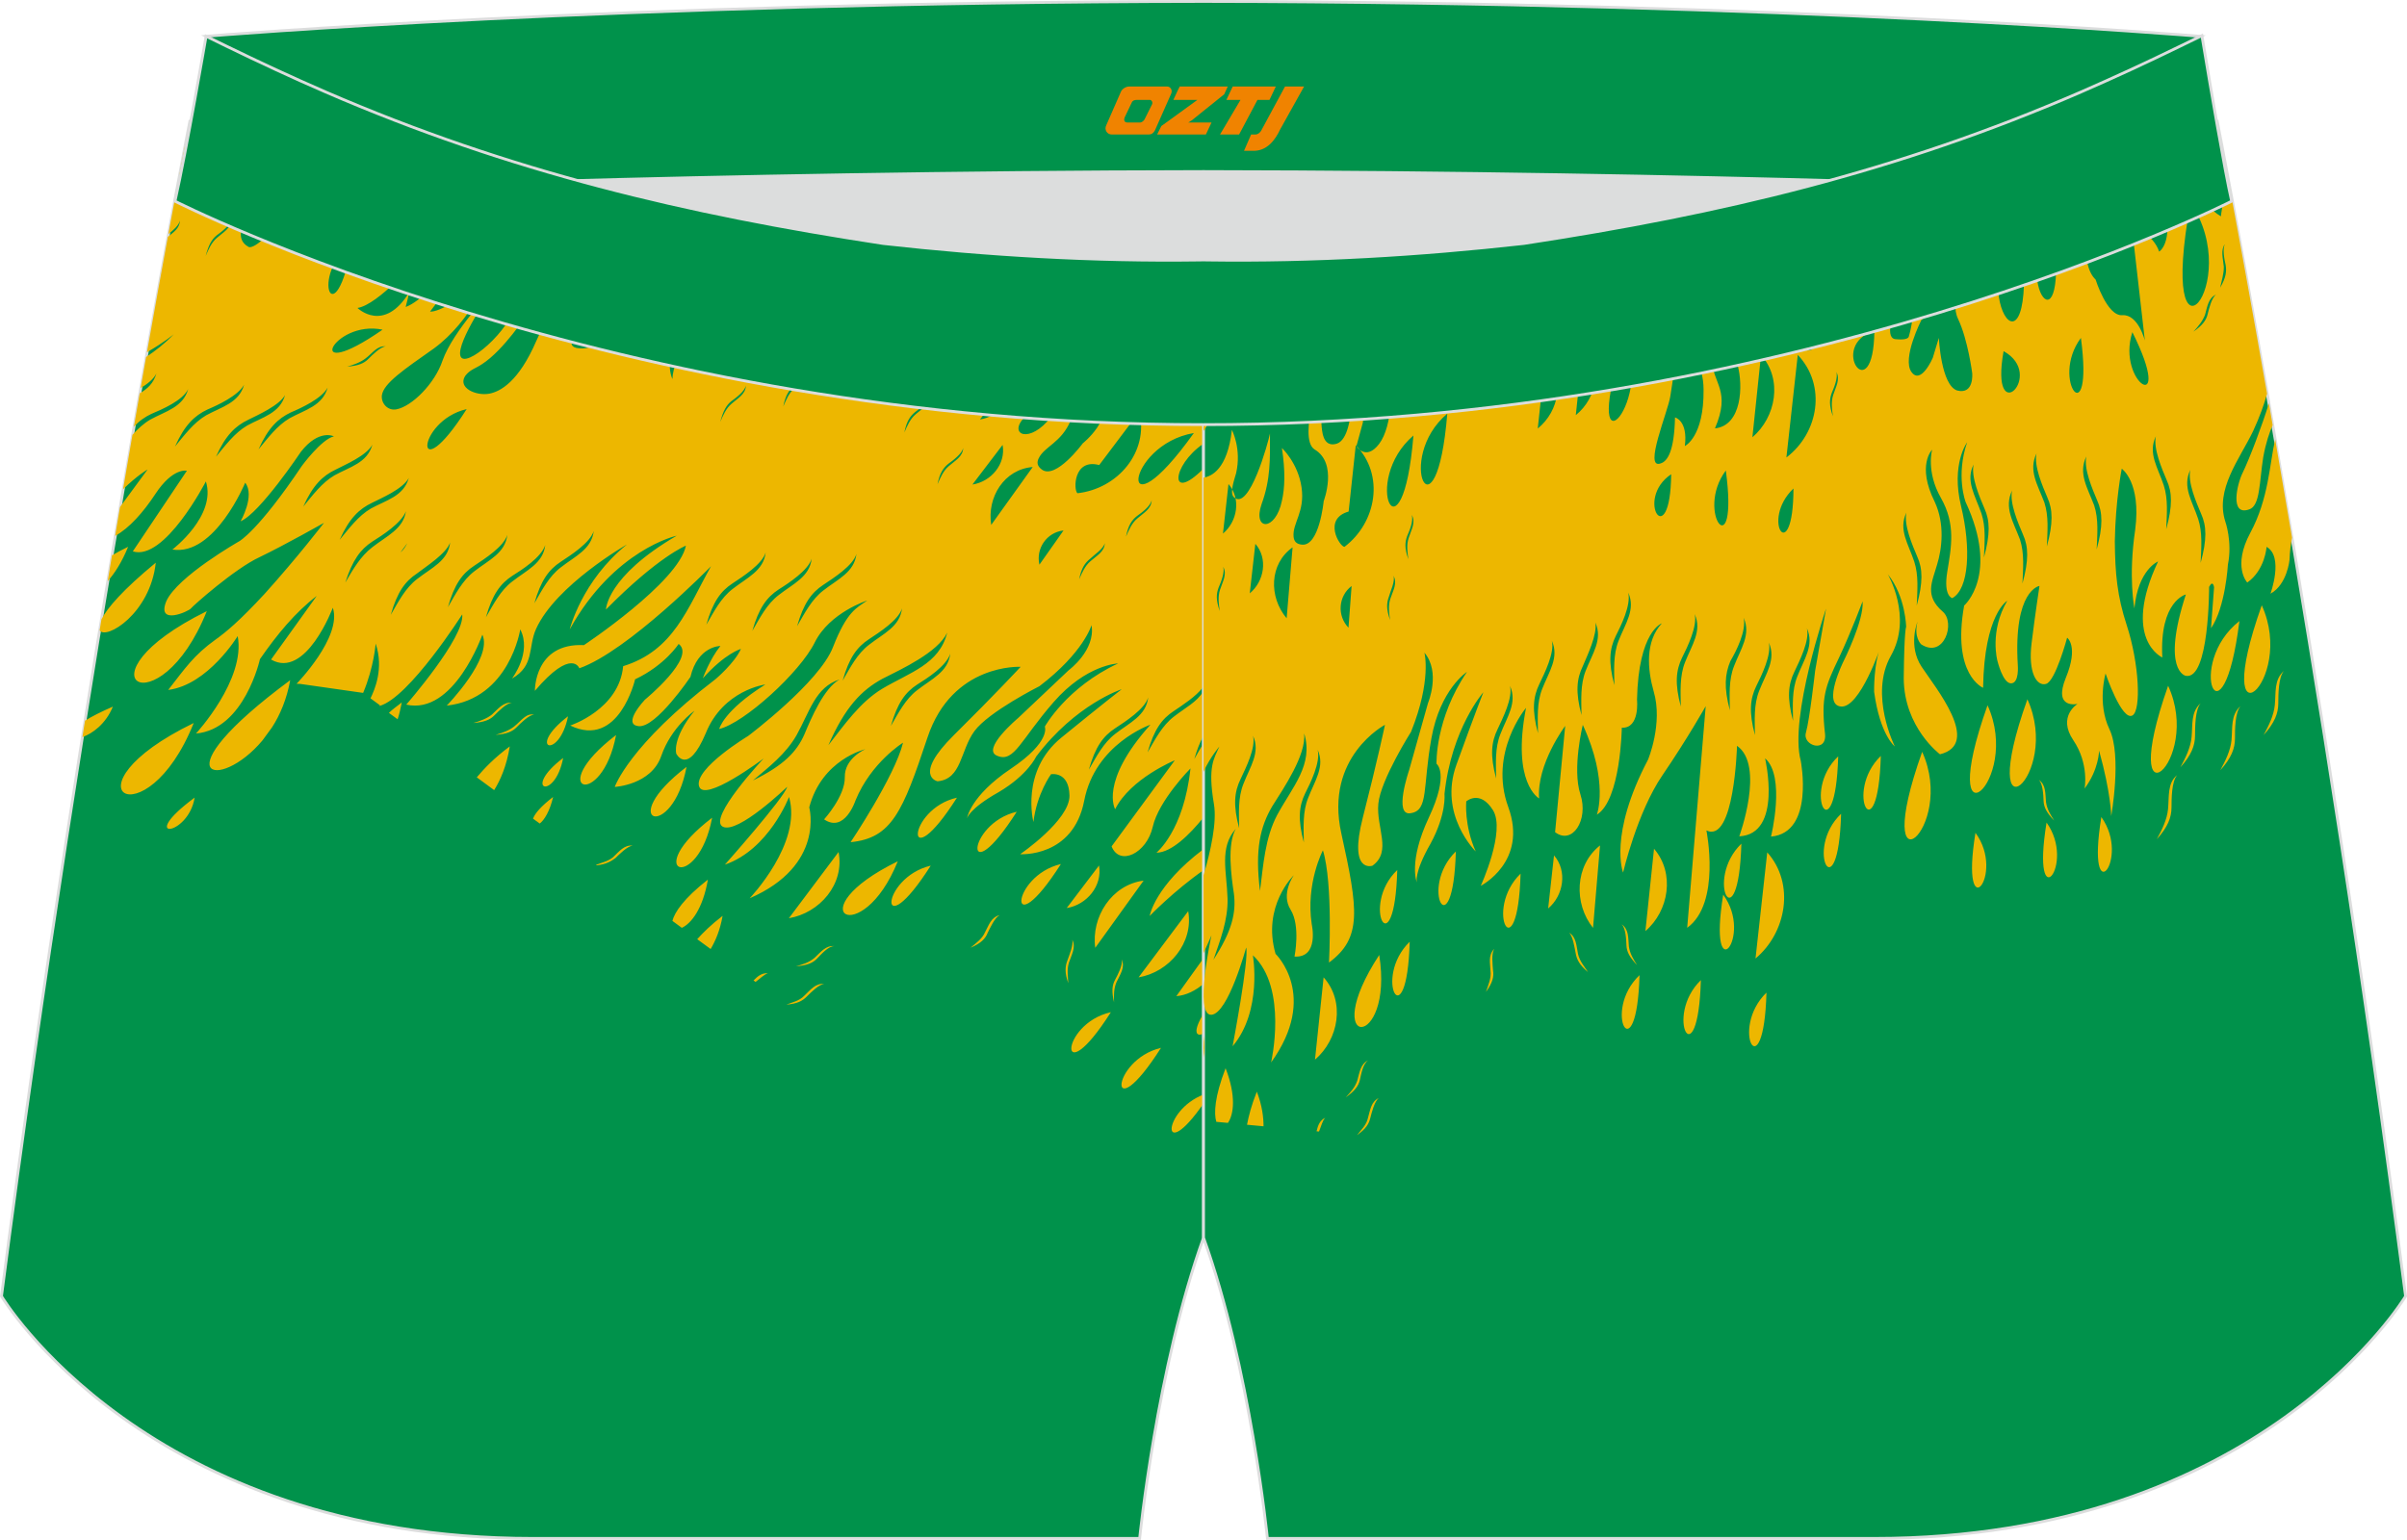 <?xml version="1.0" encoding="utf-8"?>
<!-- Generator: Adobe Illustrator 22.0.0, SVG Export Plug-In . SVG Version: 6.00 Build 0)  -->
<svg xmlns="http://www.w3.org/2000/svg" xmlns:xlink="http://www.w3.org/1999/xlink" version="1.1" id="图层_1" x="0px" y="0px" width="340.57px" height="217.94px" viewBox="0 0 340.57 217.94" enable-background="new 0 0 340.57 217.94" xml:space="preserve">
<g>
	<path fill="#00924B" stroke="#DCDDDD" stroke-width="0.4" stroke-miterlimit="22.926" d="M123.39,46.25   C85.2,40.44,59.14,32.98,26.85,17.22c0,0-14.83,75.21-26.64,166.24c0,0,20.45,34.28,75.19,34.28s85.85,0,85.85,0   s2.44-24.27,9.04-42.56V60.11l-0.44-11.42l0.44,11.42V48.68C154.54,48.88,138.91,47.99,123.39,46.25z"/>
	<path fill="#EDB700" d="M123.39,46.25c-3.1-0.47-6.12-0.95-9.07-1.45c0.68,2.04,0.11,6.82-2.64,6c-0.81-0.28-1.67-0.91-1.84-1.67   c-0.24-1.37,3.1-3.72,4.11-4.4c-1.06-0.18-2.11-0.36-3.15-0.54c-0.16,0.16-0.31,0.32-0.45,0.47c-0.77,0.84-1.71,3.12-2.72,1.13   c-0.38-0.71-0.24-1.42,0.23-2.12c-1.08-0.2-2.15-0.4-3.22-0.6c-1.64,2.64-3.95,5.46-4.75,6.1l0,0c-2.67,2.25-2.02-1.02-0.98-2.44   c0,0-3.66,3.4-3.77,6.92c0,0-2.19-4.57,3.96-8.18c0,0,0.99-1.44,2.23-3.04c-0.62-0.12-1.23-0.25-1.84-0.37   c-1.1,1.38-3.13,2.1-5.68,1.87l2.04-2.64c-1.11-0.24-2.22-0.48-3.32-0.73c-0.27,0.89-0.62,1.69-0.94,2.21   c-0.72,1.19-1.58,0.56-3.98,1.45c-2.4,0.89-2.65,3.21-2.65,3.21s-0.53,2.11-2.98,1.87c-2.53-0.14,0.01-2.8,0.01-2.8   s1.42-1.14,1.49-2.03c0.03-0.44-0.53-0.86-1.25-1.08c-2.31,0.96-4.42,0.66-4.42,0.66l-1.93,4.21c-2.51,5.81-5.12,7.17-6.65,7.46   c-1.86,0.35-4.51-0.81-3.41-2.51c0.67-0.91,1.52-1.07,2.4-1.68c3.06-1.97,6.35-7.05,6.35-7.05c3.01-1.13,5.94-3.5,7.39-6.49   l-0.86-0.23c-0.73,1.14-1.41,1.73-1.41,1.73s-2.36,2.02-3.89,1.52c-1.45-0.46-0.6-2.44,0.78-4.48l-1-0.28   c-0.28,0.28-0.56,0.56-0.85,0.86c-3.4,3.44-1.59,5.55-1.59,5.55c-0.89,4.19-7.42,9.7-8,7.71s4.52-9.33,4.52-9.33   s-5.55,5.77-7.04,9.98c-1.09,3.27-4.33,6.5-6.54,6.92c-1.19,0.22-2.17-0.81-2.05-1.98c0.23-1.7,3.12-3.65,7.35-6.63   c5.34-3.89,7.92-10.58,7.92-10.58c-6.42,5.75-8.45,5.35-8.45,5.35l5.68-7.54c0.93-0.13,2.19-0.86,3.52-1.95   c-1.39-0.43-2.76-0.87-4.14-1.32c-0.45,1.02-0.18,1.59-0.18,1.59c-5.3,7.82-8.33,8.56-8.33,8.56l0.53-2.11   c-3.62,5.93-7.35,2.26-7.35,2.26c2.97-0.47,8.37-6.82,8.37-6.82c2.7-1.08,4.7-2.62,5.96-3.81l-0.81-0.27   c-4.03,2.01-6.32,0.88-6.32,0.88l1.79-2.44c-0.86-0.31-1.72-0.62-2.58-0.93l-4.9,6.54c0,0-1.28,0.15-1.31-1.59   c0.06-1.67-1.88-1.22-1.88-1.22c2.43-1.37,4.34-3.45,5.37-4.74c-0.6-0.23-1.19-0.45-1.79-0.69c-2.52,3.36-6.19,2.42-6.19,2.42   s0.46-0.82,2.86-3.73c-0.95-0.38-1.91-0.77-2.86-1.17l-0.11,0.29c-1.22,2.85-3.67,1.21-3.67,1.21c-6.09,8.49-7.35,7.42-7.35,7.42   c-4.16-2.28,4.97-9.94,4.97-9.94s-0.08,0.1-2.69,0.68c-2.52,0.65,0.83-1.73,0.83-1.73c0.45-0.26,0.88-0.52,1.3-0.79   c-1.31-0.58-2.62-1.16-3.94-1.77c-0.77,10.28-13.31,13.11-1.73-0.8c-1.56-0.72-3.12-1.46-4.7-2.22c-1.1,0.65-2.13,1.43-3.02,2.21   c-0.23,1.18-0.51,2.68-0.85,4.45c0.92-1.67,3.35-3.91,7.15-4.56l0,0c-4.55,5.93-6.97,7.03-7.47,6.24   c-0.35,1.89-0.75,4.03-1.19,6.42c0.66-0.51,1.5-1.24,1.63-1.9l0,0c-0.02,1.08-0.91,1.65-1.7,2.29c-0.85,4.6-1.84,10.08-2.96,16.34   c2.52-1.46,3.8-2.55,3.8-2.55c-1.26,1.3-2.59,2.34-3.92,3.22c-0.25,1.42-0.51,2.89-0.77,4.39c0.98-0.58,1.86-1.29,2.23-2.07l0,0   c-0.39,1.39-1.28,2.19-2.36,2.82c-0.27,1.54-0.55,3.12-0.83,4.74c0.76-0.84,1.57-1.4,2.48-1.83c1.49-0.63,4.45-1.89,5.21-3.52l0,0   c-0.73,2.59-3.18,3.13-5.37,4.33c-0.94,0.55-1.77,1.32-2.52,2.15c-0.43,2.49-0.87,5.06-1.33,7.71c2.03-1.98,3.47-2.8,3.47-2.8   l-3.9,5.31c-0.23,1.34-0.46,2.71-0.69,4.09c1.99-1.08,4-3.36,5.69-5.93c2.49-3.79,4.46-3.29,4.46-3.29l-7.65,11.41   c4.5,1.43,10.34-9.9,10.34-9.9c1.53,4.87-4.74,9.64-4.74,9.64c6,0.97,10.3-9.46,10.3-9.46c1.43,1.83-0.65,5.46-0.65,5.46   c2.72-1.13,8.53-9.83,8.53-9.83c2.56-3.28,4.67-2.19,4.67-2.19c-1.77,0.42-4.53,4.18-4.53,4.18c-6.18,9.21-8.86,10.67-8.86,10.67   s-8.76,4.97-10.33,8.5c-1.4,3.5,3.2,1.41,3.5,1c0.22-0.31,6.17-5.62,9.7-7.25c3.6-1.73,9.12-4.86,9.12-4.86s-3.67,4.8-8.41,10.06   c-3.53,3.81-5.42,5.39-6.94,6.47c-3.11,2.24-4.28,4.04-6.69,7.12c5.63-0.71,9.83-7.62,9.83-7.62c1.16,6.16-5.9,13.79-5.9,13.79   c6.85-0.59,9.05-10.53,9.05-10.53c2.44-3.52,5.01-6.63,8.03-8.94l-6.46,9c4.92,2.84,8.74-7.33,8.74-7.33   c1.35,4.12-5.13,10.76-5.13,10.76c0.2,0,0.37,0.01,0.52,0.02l8.9,1.27c1.55-3.7,1.77-6.98,1.77-6.98c1.2,3.54-0.17,6.59-0.73,7.75   l1.33,0.98l-0.07,0.1l0.01,0c4.19-1.14,11.71-12.96,11.71-12.96c0.39,3.25-7.92,12.77-7.92,12.77c6.76,1.53,10.77-9.9,10.77-9.9   c1.52,3.3-5.04,10.04-5.04,10.04c8.89-0.97,10.4-10.79,10.4-10.79c1.69,3.27-1.17,6.96-1.17,6.96c3.24-1.84,2.24-4.44,3.41-7.03   c2.81-6.21,12.86-11.95,12.86-11.95c-6.4,5.14-8.1,12.02-8.1,12.02c6.28-11.33,15.14-13.26,15.14-13.26   c-9.96,5.81-10.01,10.45-10.01,10.45c7.42-7.52,11.31-9.04,11.31-9.04c-1.03,5.18-14.43,14.08-14.43,14.08   c-7.05-0.34-6.94,6.47-6.94,6.47c5.24-6.15,6.29-3.19,6.29-3.19c6.9-2.43,18.63-14.44,18.63-14.44   c-3.36,5.97-5.25,11.92-12.43,14.14c-0.57,6.14-7.49,8.4-7.49,8.4c6.89,3.34,9.18-6.54,9.18-6.54c4.26-2.02,6.16-5.01,6.16-5.01   c2.56,1.88-4.78,7.9-4.78,7.9s-3.31,3.51-0.86,3.74c2.45,0.24,7.31-6.97,7.31-6.97c1.04-4.39,4.24-4.38,4.24-4.38   c-1.51,1.86-2.49,4.58-2.49,4.58c3.21-3.58,5.39-4.16,5.39-4.16c-0.89,2-3.56,4.25-3.56,4.25c-12.3,9.4-14.29,15.28-14.29,15.28   s5.16-0.27,6.58-4.38c1.42-4.11,4.7-6.4,4.7-6.4c-3.25,4.02-2.57,6.08-2.57,6.08s1.59,3.2,4.16-2.88c2.47-6.15,8.44-6.92,8.44-6.92   c-5.96,3.74-6.53,6.3-6.53,6.3c3.54-0.84,11.43-8.01,13.52-12.25c2.1-4.24,7.43-5.94,7.43-5.94c-1.52,1.07-2.85,1.5-4.85,6.6   c-1.92,5-12.01,12.58-12.01,12.58s-7.59,4.57-6.95,7.08c0.64,2.51,9.15-3.9,9.15-3.9s-7.99,8.5-5.78,9.66   c2.12,1.09,9.11-5.65,9.11-5.65c-0.42,1.57-8.82,11.02-8.82,11.02c6.24-2.14,9.08-9.58,9.08-9.58c1.9,6.55-5.57,14.34-5.57,14.34   c10.7-4.64,8.43-12.87,8.43-12.87c1.79-6.81,7.94-8.23,7.94-8.23s-2.97,1.26-2.91,3.96c0.06,2.7-2.93,5.97-2.93,5.97   c2.92,1.99,4.44-2.67,4.44-2.67c2.21-5.4,6.73-8.18,6.73-8.18c-1.17,4.77-7.42,14.08-7.42,14.08c5.82-0.57,7.37-4.27,10.88-14.82   c3.51-10.54,13.18-10,13.18-10s-3.53,3.81-9.42,9.64c-5.89,5.83-2.34,6.56-2.34,6.56c3.43-0.29,3.21-4.36,5.22-7.1   c2.01-2.74,9.2-6.36,9.2-6.36c6.27-4.77,7.37-8.64,7.37-8.64c0.6,3.56-3.23,6.38-3.23,6.38l-7.16,6.77c0,0-5.35,4.5-2.91,5.36   c2.36,0.96,3.28-2.28,7.93-7.61c4.65-5.34,9.13-5.48,9.13-5.48c-7.3,3.39-10.37,8.94-10.37,8.94s0.94,2.1-4.83,5.98   s-6.18,7.02-6.18,7.02s0.27-1.36,4.49-3.73c4.13-2.44,5.29-5.02,5.29-5.02c5.61-7.44,12.11-9.54,12.11-9.54s-2.7,2.08-8.54,6.85   c-5.84,4.77-3.95,11.94-3.95,11.94c0.48-4.03,2.49-6.76,2.49-6.76s2.54-0.48,2.61,3.01c0.07,3.49-6.98,8.31-6.98,8.31   s7.5,0.51,9.06-7.56c1.55-8.07,9.37-10.77,9.37-10.77c-7.26,8.1-4.99,11.96-4.99,11.96c2.17-4.34,8.44-6.92,8.44-6.92l-8.94,12.18   c1.12,2.85,4.97,0.99,5.82-2.76c0.85-3.75,5.34-8.27,5.34-8.27c-0.94,8.84-4.82,11.93-4.82,11.93c2.15-0.03,4.71-2.59,6.61-4.93   v-10.48c-0.43,0.7-0.84,1.43-1.25,2.16c0.38-1.33,0.79-2.36,1.25-3.21v-6.35c-0.86,1.47-2.57,2.32-4.13,3.54   c-1.67,1.28-2.65,3.21-3.73,5.07c0.91-3.23,2.03-4.76,3.72-5.86c1.15-0.78,3.14-2.05,4.14-3.38V66.38c-4.84,4.83-4.46-0.48,0-3.55   v-2.72l-0.3-7.85c-0.22,2.21-3.24,6.52-5.82,7.56c-2.89,1.16-2.93-1.37-2.93-1.37l2.49-2.39c1.47-1.76,2.7-4.99,3.47-7.35l-0.8,0   c-2.11,3.68-5.37,8.88-7.62,7.93c-0.81-0.28-1.25-1.08-0.57-2.6c0.52-1.26,1.98-3.56,3.18-5.35l-1.07-0.02   c-2.35,2.28-5.19,5.51-4.42,7.11c1.88,3.41-2.64,6.97-2.64,6.97s-3.8,5.17-5.79,3.71c-0.66-0.49-0.73-1-0.45-1.58   c0.83-1.73,3.2-2.18,4.55-5.4c1.35-3.23,0.48-6.21,0.48-6.21c-1.27,3.13-2.6,5.12-3.83,6.4c-2.99,3.27-5.79,1.53-2.72-1.06   c2.92-2.39,4.27-4.83,6.15-7.98c-0.84,0.94-8.23,8.02-9,5.1c-0.27-0.83,1.47-2.2,2.01-2.74c1.69-1.75,2.29-3.71,2.51-4.78   l-0.49-0.03c-4.21,5.02-6.86,2.65-6.86,2.65l2.08-2.94c-2.66-0.18-5.32-0.38-7.98-0.61c-0.88,1.11-1.85,1.8-2.95,1.89   c-1.22,0.13-0.91-0.85,0.04-2.15c-1.25-0.12-2.49-0.24-3.74-0.37c-0.98,0.71-2.15,1.4-3.45,2.11l0,0c0.19-0.52,0.71-1.39,1.36-2.33   C124.58,46.38,123.98,46.31,123.39,46.25L123.39,46.25z M15.85,78.6c0.68-0.4,1.43-0.8,2.28-1.21l0,0   c-0.89,2.18-1.91,3.77-2.89,4.86C15.45,81.02,15.65,79.81,15.85,78.6L15.85,78.6z M14.35,87.66c0.8-1.58,3.06-4.21,7.69-8.02l0,0   c-0.78,7.23-7.08,10.99-7.94,9.57L14.35,87.66L14.35,87.66z M12.03,102l-0.37,2.32c1.41-0.48,3.31-1.85,4.31-4.31l0,0   C14.25,100.76,12.97,101.42,12.03,102L12.03,102z M170.29,156.18v-1.26C164.4,157.17,164.14,165.05,170.29,156.18L170.29,156.18z    M170.29,146.27v-2.81C168.7,146.07,169.25,146.82,170.29,146.27L170.29,146.27z M170.29,139.25v-3.63l-3.85,5.37   C167.86,140.88,169.15,140.2,170.29,139.25L170.29,139.25z M170.29,123.16c-4.16,2.9-7.62,6.48-7.62,6.48s0.68-4.22,7.62-9.46   V123.16L170.29,123.16z M169.96,51.65c-0.01-0.03-0.01-0.06-0.02-0.09c-0.13-0.4-0.12-0.84-0.03-1.28L169.96,51.65L169.96,51.65z    M169.9,50.28c0.08-0.38,0.22-0.77,0.38-1.13v10.95l-0.3-7.85c0.02-0.23,0.02-0.44-0.02-0.61L169.9,50.28L169.9,50.28z    M111.26,142.19L111.26,142.19c0.83-0.33,1.84-0.52,2.54-1.26c0.93-0.88,1.6-1.79,2.83-1.67c-0.77,0.06-1.93,1.24-2.47,1.78   C113.54,141.67,112.8,142.07,111.26,142.19L111.26,142.19L111.26,142.19z M106.9,138.98l-0.28-0.21c0.61-0.64,1.25-1.11,2.04-1   C108.15,137.87,107.54,138.52,106.9,138.98L106.9,138.98L106.9,138.98z M100.55,134.32l-1.9-1.39c0.84-0.94,1.92-2.02,3.59-3.3   C101.88,131.71,101.2,133.23,100.55,134.32L100.55,134.32L100.55,134.32z M96.47,131.32l-1.33-0.98c0.29-1.19,1.61-3.19,5.02-5.84   C99.44,128.67,97.78,130.73,96.47,131.32L96.47,131.32L96.47,131.32z M84.43,122.48l-0.1-0.07c0.82-0.33,1.67-0.49,2.39-1.06   c0.93-0.88,1.6-1.79,2.83-1.67c-0.77,0.06-1.93,1.24-2.47,1.77C86.44,121.93,85.71,122.33,84.43,122.48L84.43,122.48L84.43,122.48z    M76.37,116.56l-0.95-0.69c0.26-0.75,1.17-1.79,2.84-3.07C77.8,114.8,77,116.09,76.37,116.56L76.37,116.56L76.37,116.56z    M69.92,111.83l-2.46-1.81c1.06-1.25,2.44-2.73,4.67-4.38C71.68,108.43,70.79,110.44,69.92,111.83L69.92,111.83L69.92,111.83z    M56.26,101.8l-1.23-0.9c0.54-0.54,1.1-0.91,1.82-1.48C56.68,100.23,56.52,101.05,56.26,101.8L56.26,101.8L56.26,101.8z    M57.62,76.89c-0.25,0.51-0.56,0.98-0.96,1.3L57.62,76.89L57.62,76.89z M91.84,47.01l-1.99,2.91   C89.04,48.23,89.91,46.84,91.84,47.01L91.84,47.01L91.84,47.01z M139.98,47.84l-4.08,5.75C135.5,50.95,137.24,48.18,139.98,47.84   L139.98,47.84L139.98,47.84z M142.93,53.76c0.49,2.71-1.63,5.21-4.27,5.61L142.93,53.76L142.93,53.76L142.93,53.76z M141.86,62.97   c0.49,2.71-1.63,5.2-4.27,5.61L141.86,62.97L141.86,62.97L141.86,62.97z M146.12,66.1l-5.87,8.19   C139.62,70.38,142.09,66.42,146.12,66.1L146.12,66.1L146.12,66.1z M150.48,75.08l-3.41,4.84   C146.54,77.65,148.09,75.35,150.48,75.08L150.48,75.08L150.48,75.08z M161.21,58.28c1.37,5.69-3.04,10.89-8.76,11.53   c-0.57-0.42-0.59-4.96,3.08-3.99L161.21,58.28L161.21,58.28L161.21,58.28z M168.92,61.29C157.86,76.75,159.08,62.96,168.92,61.29   L168.92,61.29L168.92,61.29z M114.46,52.37c-0.03,1.23-1.17,1.8-2.03,2.57c-0.79,0.67-1.19,1.62-1.6,2.58   c0.32-1.64,0.84-2.35,1.56-2.92C113.02,54.13,114.3,53.19,114.46,52.37L114.46,52.37L114.46,52.37z M105.54,54.57   c-0.03,1.23-1.17,1.8-2.03,2.57c-0.79,0.67-1.19,1.63-1.6,2.57c0.42-1.56,0.85-2.35,1.56-2.92   C104.11,56.33,105.38,55.39,105.54,54.57L105.54,54.57L105.54,54.57z M122.42,49.47c-0.02,1.23-1.17,1.8-2.03,2.57   c-0.79,0.67-1.19,1.63-1.6,2.58c0.32-1.64,0.85-2.35,1.56-2.92C120.89,51.16,122.17,50.22,122.42,49.47L122.42,49.47L122.42,49.47z    M131.6,56.06c-0.03,1.23-1.17,1.79-2.04,2.57c-0.78,0.67-1.19,1.62-1.6,2.58c0.32-1.64,0.85-2.35,1.56-2.92   C130.16,57.81,131.44,56.88,131.6,56.06L131.6,56.06L131.6,56.06z M136.28,63.4c-0.02,1.23-1.17,1.8-2.03,2.57   c-0.79,0.67-1.19,1.62-1.6,2.57c0.32-1.64,0.85-2.35,1.56-2.92C134.85,65.16,136.12,64.22,136.28,63.4L136.28,63.4L136.28,63.4z    M156.32,76.86c-0.03,1.23-1.17,1.8-2.03,2.57c-0.78,0.67-1.19,1.62-1.6,2.57c0.32-1.64,0.85-2.35,1.56-2.92   C154.78,78.55,156.15,77.68,156.32,76.86L156.32,76.86L156.32,76.86z M162.95,70.81c-0.03,1.23-1.17,1.8-2.03,2.57   c-0.79,0.67-1.19,1.62-1.6,2.57c0.32-1.64,0.84-2.35,1.56-2.92C161.52,72.56,162.72,71.73,162.95,70.81L162.95,70.81L162.95,70.81z    M162.46,98.71c-0.3,2.6-2.61,3.55-4.67,5.16c-1.67,1.28-2.65,3.21-3.73,5.07c0.91-3.23,2.03-4.76,3.72-5.86   C159.23,102.12,161.96,100.38,162.46,98.71L162.46,98.71L162.46,98.71z M134.45,92.52c-0.3,2.59-2.61,3.55-4.67,5.16   c-1.67,1.27-2.65,3.21-3.73,5.07c0.92-3.23,2.03-4.76,3.72-5.86C131.15,96.03,133.89,94.29,134.45,92.52L134.45,92.52L134.45,92.52   z M127.63,86.1c-0.3,2.59-2.61,3.55-4.67,5.16c-1.67,1.27-2.65,3.21-3.73,5.07c0.91-3.23,2.03-4.76,3.72-5.86   C124.4,89.51,127.14,87.77,127.63,86.1L127.63,86.1L127.63,86.1z M121.18,78.4c-0.3,2.59-2.61,3.55-4.67,5.16   c-1.67,1.28-2.65,3.21-3.73,5.07c0.92-3.23,2.03-4.75,3.72-5.86C117.95,81.8,120.69,80.07,121.18,78.4L121.18,78.4L121.18,78.4z    M114.85,79.06c-0.3,2.59-2.61,3.55-4.67,5.16c-1.67,1.27-2.65,3.21-3.73,5.07c0.92-3.23,2.03-4.75,3.72-5.86   C111.55,82.57,114.36,80.73,114.85,79.06L114.85,79.06L114.85,79.06z M108.34,78.19c-0.3,2.59-2.61,3.55-4.67,5.16   c-1.67,1.27-2.65,3.21-3.73,5.07c0.92-3.23,2.03-4.76,3.72-5.86C105.11,81.6,107.85,79.85,108.34,78.19L108.34,78.19L108.34,78.19z    M84.01,75.15c-0.3,2.59-2.61,3.55-4.67,5.16c-1.67,1.27-2.65,3.21-3.73,5.07c0.92-3.23,2.03-4.75,3.72-5.86   C80.78,78.56,83.51,76.82,84.01,75.15L84.01,75.15L84.01,75.15z M77.15,77.14c-0.3,2.59-2.61,3.55-4.67,5.16   c-1.67,1.27-2.65,3.21-3.73,5.07c0.92-3.23,2.03-4.75,3.72-5.86C73.84,80.65,76.58,78.91,77.15,77.14L77.15,77.14L77.15,77.14z    M71.78,75.7c-0.3,2.6-2.61,3.55-4.67,5.16c-1.67,1.28-2.65,3.21-3.73,5.07c0.91-3.23,2.03-4.76,3.72-5.86   C68.55,79.11,71.28,77.37,71.78,75.7L71.78,75.7L71.78,75.7z M63.69,76.79c-0.3,2.6-2.61,3.55-4.67,5.16   c-1.67,1.28-2.65,3.21-3.73,5.07c0.92-3.23,2.03-4.75,3.72-5.86C60.36,80.12,63.1,78.39,63.69,76.79L63.69,76.79L63.69,76.79z    M134.02,89.54c-1.11,4.49-5.31,5.63-9.19,7.94c-3.15,1.9-5.37,5.12-7.62,7.99c2.38-5.43,4.7-7.79,7.63-9.39   C127.61,94.68,132.7,92.33,134.02,89.54L134.02,89.54L134.02,89.54z M118.79,96.17c-2.19,1.2-4.02,5.48-4.97,7.76   c-1.09,2.48-2.94,4.4-7.28,6.53c2.28-1.92,4.66-3.76,6.17-6.41C114.57,100.72,115.37,97.25,118.79,96.17L118.79,96.17L118.79,96.17   z M127.03,121.9C121.88,134.68,112.47,129.02,127.03,121.9L127.03,121.9L127.03,121.9z M118.65,120.59   c0.89,4.56-2.7,8.64-7.03,9.37L118.65,120.59L118.65,120.59L118.65,120.59z M155.5,122.5c0.52,2.88-1.76,5.58-4.57,6.02   L155.5,122.5L155.5,122.5L155.5,122.5z M161.81,124.64l-6.84,9.51C154.37,129.8,157.29,125.22,161.81,124.64L161.81,124.64   L161.81,124.64z M168.12,128.96c0.79,4.49-2.7,8.64-7.02,9.37L168.12,128.96L168.12,128.96L168.12,128.96z M131.69,122.52   C124.1,134.44,124.45,124.23,131.69,122.52L131.69,122.52L131.69,122.52z M135.4,112.9C127.81,124.82,128.23,114.51,135.4,112.9   L135.4,112.9L135.4,112.9z M150.11,122.29C142.44,134.31,142.86,124,150.11,122.29L150.11,122.29L150.11,122.29z M164.27,148.31   C156.61,160.34,157.03,150.03,164.27,148.31L164.27,148.31L164.27,148.31z M157.18,143.26L157.18,143.26   C149.84,144.9,149.59,155.19,157.18,143.26L157.18,143.26z M72.43,99.46c-0.77,0.06-1.93,1.24-2.47,1.78   c-0.62,0.64-1.44,0.97-2.99,1.09c0.92-0.26,1.92-0.62,2.63-1.19C70.46,100.35,71.21,99.34,72.43,99.46L72.43,99.46L72.43,99.46z    M75.58,101.14c-0.77,0.06-1.93,1.24-2.47,1.78c-0.62,0.64-1.44,0.97-2.99,1.09c0.92-0.26,1.92-0.62,2.63-1.19   C73.78,102,74.42,100.92,75.58,101.14L75.58,101.14L75.58,101.14z M80.37,101.38C79.12,107.65,74.34,106.01,80.37,101.38   L80.37,101.38L80.37,101.38z M79.68,107.28L79.68,107.28C78.51,113.45,73.73,111.81,79.68,107.28L79.68,107.28z M87.17,104.03   L87.17,104.03C85.15,114.74,76.86,111.92,87.17,104.03L87.17,104.03z M97.14,108.54C95.12,119.25,86.82,116.43,97.14,108.54   L97.14,108.54L97.14,108.54z M100.76,115.74L100.76,115.74C98.74,126.44,90.45,123.62,100.76,115.74L100.76,115.74z M118.07,133.91   c-1.22-0.12-1.89,0.79-2.83,1.67c-0.79,0.67-1.71,0.93-2.63,1.19c1.54-0.12,2.37-0.45,2.99-1.09S117.2,133.9,118.07,133.91   L118.07,133.91L118.07,133.91z M141.44,129.52c-0.73,0.4-1.34,1.82-1.69,2.5c-0.33,0.85-0.95,1.49-2.43,2.12   c0.79-0.67,1.67-1.27,2.07-2.23C139.89,131.03,140.18,129.84,141.44,129.52L141.44,129.52L141.44,129.52z M158.72,135.8   c0.48,1.13-0.19,2.05-0.74,3.2c-0.41,0.95-0.38,1.91-0.35,2.87c-0.35-1.51-0.29-2.4,0.14-3.18   C158.19,137.91,158.89,136.56,158.72,135.8L158.72,135.8L158.72,135.8z M151.72,133.01c0.55,1.03-0.1,2.12-0.48,3.24   c-0.31,1.02-0.12,1.95-0.09,2.9c-0.52-1.48-0.45-2.37-0.12-3.21C151.29,135.19,151.9,133.76,151.72,133.01L151.72,133.01   L151.72,133.01z M143.86,114.89C136.27,126.82,136.62,116.6,143.86,114.89L143.86,114.89L143.86,114.89z M38.48,102.96l-1.34,1.83   c-6.14,7.36-14.94,5.43,3.92-8.52C40.59,98.89,39.65,101.16,38.48,102.96L38.48,102.96L38.48,102.96z M32.73,31.09   c-0.03,1.23-1.17,1.79-2.03,2.57c-0.79,0.67-1.19,1.62-1.6,2.57c0.42-1.56,0.85-2.35,1.56-2.92   C31.29,32.85,32.56,31.91,32.73,31.09L32.73,31.09L32.73,31.09z M54.59,49.02c-0.77,0.06-1.93,1.24-2.47,1.78   c-0.62,0.64-1.44,0.97-2.99,1.09c0.92-0.26,1.92-0.62,2.63-1.19C52.71,49.99,53.36,48.9,54.59,49.02L54.59,49.02L54.59,49.02z    M66.03,57.9C58.44,69.82,58.78,59.6,66.03,57.9L66.03,57.9L66.03,57.9z M54.13,46.66C42.54,54.7,47.04,45.19,54.13,46.66   L54.13,46.66L54.13,46.66z M49.83,34.44C47.38,48.1,43.68,38.83,49.83,34.44L49.83,34.44L49.83,34.44z M57.44,72.36   c-0.39,2.52-2.7,3.48-4.76,5.09c-1.67,1.28-2.74,3.14-3.82,5c1.01-3.16,2.13-4.69,3.81-5.79C54.04,75.8,56.78,74.06,57.44,72.36   L57.44,72.36L57.44,72.36z M57.84,67.65c-0.73,2.59-3.18,3.13-5.37,4.33c-1.78,1.04-3.12,2.86-4.41,4.42   c1.37-3.06,2.77-4.37,4.57-5.23C54.02,70.47,56.98,69.22,57.84,67.65L57.84,67.65L57.84,67.65z M52.69,62.94   c-0.73,2.59-3.18,3.13-5.37,4.34c-1.78,1.04-3.12,2.86-4.41,4.42c1.37-3.06,2.77-4.37,4.57-5.23   C48.87,65.75,51.84,64.5,52.69,62.94L52.69,62.94L52.69,62.94z M46.36,54.86c-0.73,2.59-3.18,3.13-5.37,4.33   c-1.78,1.03-3.13,2.86-4.41,4.41c1.37-3.06,2.77-4.37,4.57-5.23C42.64,57.74,45.51,56.42,46.36,54.86L46.36,54.86L46.36,54.86z    M40.34,55.9c-0.73,2.59-3.18,3.13-5.37,4.33c-1.78,1.04-3.12,2.86-4.41,4.41c1.37-3.06,2.77-4.37,4.57-5.23   C36.52,58.72,39.56,57.36,40.34,55.9L40.34,55.9L40.34,55.9z M34.54,54.45c-0.73,2.59-3.18,3.13-5.37,4.33   c-1.78,1.04-3.12,2.86-4.41,4.42c1.37-3.06,2.77-4.37,4.57-5.23C30.82,57.34,33.69,56.01,34.54,54.45L34.54,54.45L34.54,54.45z    M27.41,102.33C20.6,119.35,8.1,111.73,27.41,102.33L27.41,102.33L27.41,102.33z M29.26,86.5C22.44,103.52,10.04,95.97,29.26,86.5   L29.26,86.5L29.26,86.5z M27.54,112.89C26.64,118.48,19.18,119.09,27.54,112.89L27.54,112.89z"/>
	<path fill="#00924B" stroke="#DCDDDD" stroke-width="0.4" stroke-miterlimit="22.926" d="M217.19,46.25   c38.19-5.81,64.25-13.27,96.54-29.03c0,0,14.83,75.21,26.64,166.24c0,0-20.45,34.28-75.19,34.28c-54.73,0-85.85,0-85.85,0   s-2.44-24.27-9.04-42.56V60.11l0.44-11.42l-0.44,11.42V48.68C186.03,48.88,201.66,47.99,217.19,46.25z"/>
	<path fill="#EDB700" d="M192.01,160.66L192.01,160.66c0.54-0.71,1.31-1.39,1.53-2.38c0.35-1.23,0.46-2.36,1.57-2.88   c-0.63,0.44-1.02,2.05-1.21,2.79C193.7,159.05,193.28,159.77,192.01,160.66L192.01,160.66L192.01,160.66z M218.02,46.12   c2.12-0.33,4.21-0.66,6.27-0.99c-0.16,1.27-0.17,2.65,1,2.85c1.16,0.24,2.45-0.9,2.93-2.25c0.12-0.39,0.22-0.83,0.3-1.31   c0.53-0.09,1.06-0.19,1.59-0.28c-0.02,0.35-0.05,0.73-0.08,1.13c0,0,0.69-0.41,1.5-1.38c1.2-0.22,2.38-0.43,3.55-0.65   c-0.52,1.21-1.15,2.52-1.93,3.97l-0.57,6.02c0,0,3.01-0.6,4.53-2.86c0,0-0.24,2.51-0.78,5.74c-0.32,2.12-3.82,10.39-1.37,9.48   c0.97-0.29,1.93-1.71,2.04-6.51c0,0,1.85,0.43,1.39,4.05c0,0,2.72-1.26,2.65-7.97c-0.01-3.67-1.75-5.22-3.6-8.18   c0,0,3.52,0.21,4.28-1.49c0.6-1.24,0.77-2.41,0.93-3.75c0.47-0.1,0.94-0.2,1.41-0.3c-0.34,2.83-0.56,5.4-0.42,6.26   c0,0-1.61,0.73-1.48,3.15c0.25,3.56,2.77,4.44,0.49,9.78c3.82-0.4,4-6.07,3.21-8.93c-0.26-1.04-0.19-2.93,3.13-4.38   c0,0,0.73-3.55,0.81-7.15c0.48-0.11,0.95-0.22,1.42-0.33c0.27,1.65,0.32,3.87-0.16,6.79c-0.21,0.99-0.93,2.31,0.1,2.67   c1.02,0.48,2.45-2.17,2.45-2.17s1.79-3.92,0.08-7.88l0.71-0.17c1.13,1.59,2.17,4.5,0.96,9.49c0,0-0.37,1.35,0.85,0.97   c1.11-0.53,4.09-4.54,3.19-9.94c0,0-0.4-0.51-0.77-1.59c1.53-0.4,3.06-0.81,4.57-1.24c-0.24,1.37-0.67,2.69-1.42,3.94   c0,0-1.42,5.05,1.41,5.06c3.19,0.05,0.85-5.23,1.11-7.99c0.06-0.5,0.15-0.97,0.26-1.4c0.49-0.14,0.99-0.28,1.48-0.43   c-0.69,1.88-0.86,4.08,0.32,7.46c0,0,1.67-0.22,1.23,2.01c-0.44,2.11,0.11,2.54,0.58,2.58c0.47,0.04,1.87,0.18,1.93-0.45   c0.18-0.61,1.07-3.82,0.12-6.19c-0.95-2.49-0.05-5.69-0.05-5.69s1.46,0.77,1.4,1.4c0.04,0.47,0.52-1.04,0.37-2.92   c0.65-0.21,1.3-0.42,1.95-0.63c0.88,2.31,2.18,4.15,0.43,5.7c0,0-0.28,4.15-2.47,6.09c0,0-2.76,5.43-1.4,7.33   c1.35,1.9,3.02-1.99,3.02-1.99l0.86-2.83c0,0,0.31,6.73,2.6,7.45c2.42,0.61,2.12-2.46,2.12-2.46s-0.61-4.74-1.99-7.65   c-1.38-2.91,1.35-5.56,2.21-5.86c0.86-0.3,2.66-1.9,1.19-5.07c-0.34-0.8-0.83-1.64-1.35-2.46c1.52-0.53,3.04-1.07,4.56-1.63   c0.15,0.1,0.3,0.19,0.47,0.27c0,0,0.01-0.16,0.04-0.45c0.88-0.33,1.77-0.66,2.65-0.99c0.52,0.87,1.44,1.47,2.98,1.48   c-0.03-0.94-0.28-1.69-0.54-2.42c0.62-0.24,1.23-0.49,1.85-0.73c0.12,1.92,0.65,3.01,2.76,2.66c0,0,0.1-2.05,0.69-4.06   c0.4-0.17,0.81-0.34,1.21-0.51c-0.63,4.77-1.64,11.94,0.73,14.18c0,0,1.63,5.21,3.77,5.04c2.26-0.16,3.2,3.59,3.2,3.59l-1.87-16.37   c0,0,3.07,1.3,3.89,3.78c0,0,2.5-1.41,0.23-8.7c-0.73-2.36-1.22-4.03-1.55-5.2c0.98-0.45,1.97-0.9,2.96-1.36   c-0.76,3.39-0.44,6.35,3.11,7.49c0,0-1.06-3.77,0.75-7.9c0.36-0.82,0.88-1.39,1.38-2.08l1.32-0.64l0.15,0.75   c-0.76,1.43-1.74,2.55-2.34,5.31c-0.6,2.6-0.29,5.54,2.73,7.34c0,0,0.22-2.3,1.07-5c1.25,6.62,3.15,16.94,5.46,30.11   c-0.4,1.47-1.02,3.22-1.98,5.3c-1.92,3.99-5.39,8.22-3.93,12.78c0,0,1.03,2.88,0.37,6.11c0,0-0.34,6.04-2.39,9l0.43-5.78   c0,0-0.13-1.15-0.7-0.07c0,0,0.04,13.28-3.32,12.58c0,0-3.48-0.71,0.03-11.51c0,0-3.75,0.91-3.33,8.92c0,0-5.78-2.57-0.6-13.59   c0,0-2.82,1.12-3.35,6.64c0,0-0.89-4.39,0.11-11.12c0.88-6.75-1.9-8.65-1.9-8.65s-0.89,4.47-0.98,10.28   c0.04,4.56,0.33,7.75,1.7,11.92c1.74,5.35,2.06,11.96,0.8,12.72c-1.5,0.87-3.81-5.93-3.81-5.93s-1.22,4.18,0.55,7.89   c1.78,3.71,0.25,12.29,0.25,12.29s-0.04-3.29-1.72-9.27c0,0-0.01,2.65-2.05,5.37c0,0,0.68-3.48-1.6-6.85   c-2.28-3.38,0.61-5.13,0.61-5.13s-3.5,0.81-1.66-3.7c1.85-4.5,0.18-5.67,0.18-5.67s-1.65,6.17-2.98,6.54   c-1.33,0.38-2.56-1.63-2.05-5.76c0.51-4.13,1.12-8.11,1.12-8.11s-3.71,0.54-3.07,11.22c0,0,0.23,2.55-0.95,2.57   c-1.18,0.01-1.94-3.22-1.94-3.22s-1.14-4.15,1.4-8.47c0,0-3.25,1.84-3.42,12.32c0,0-4.44-1.81-2.68-11.64c0,0,5.02-4.33,0.21-14.65   c0,0-1.42-3.68,0.21-8.45c0,0-2.3,3.07-0.86,9.02c1.44,5.95,1.13,11.74-1.24,13.03c0,0-1.28-0.25-0.71-3.73   c0.57-3.49,1.23-6.71-0.9-10.46c-2.13-3.74-1.24-6.82-1.24-6.82s-2.22,2.19,0.36,7.37c1.47,3.17,1.02,6.67,0.34,8.89   c-0.7,2.46-1.83,4.38,0.79,6.65c1.86,1.57,0.19,6.72-3.04,4.64c0,0-1.09-0.99-0.52-3.21c0,0-1.39,3.41,0.58,6.38   c1.96,2.97,8.53,10.93,2.6,12.39c0,0-5.08-3.77-5.13-10.73c0.07-6.95,0.34-7.3,0.34-7.3s-0.06-4.31-2.6-7.46   c0,0,3.56,6.03,0.44,11.55c-3.12,5.52,0.56,12.83,0.56,12.83s-2.09-1.59-2.93-7.74c0,0-0.09-4.06,0.97-6.48   c0,0-2.97,8.83-5.66,8.57c-2.7-0.26,0.37-6.42,0.37-6.42s2.91-5.79,2.69-8.47c0,0-1.59,4.28-3.36,8.03   c-1.92,3.99-2.54,5.58-1.96,10.69c0.32,2.81-3.23,1.72-2.7-0.13c0.53-1.85,1.3-8.73,1.3-8.73l1.55-8.83c0,0-5.25,15.44-3.58,21.54   c0,0,1.99,10.18-4.21,10.73c0,0,2.11-8.52-0.84-11.08c0,0,2.53,10.74-3.65,11.04c0,0,3.67-10.02-0.32-12.81   c0,0-0.37,13.88-4.33,11.98c0,0,2.09,10.31-2.72,13.78l2.62-31.37c0,0-2.56,4.56-6.13,9.79c-3.57,5.23-5.56,13.76-5.56,13.76   s-2.1-5.26,3.53-15.98c0,0,2.14-5.11,0.8-9.66c-0.89-3.12-1.22-7.07,1.15-9.63c0,0-3.3,1.08-3.51,10.8c0,0,0.44,4.09-2.15,3.97   c0,0-0.15,10.23-3.53,12.31c0,0,1.74-4.64-1.99-12.71c0,0-1.53,6.18-0.34,9.83c1.19,3.65-1.16,7.22-3.58,5.35l1.43-15.04   c0,0-4.06,5.43-3.69,10.27c0,0-3.93-2.14-1.85-12.82c0,0-5.33,6.33-2.51,14.05c2.81,7.73-3.9,11.14-3.9,11.14s3.57-7.76,1.73-10.71   c-1.85-2.96-3.78-1.24-3.78-1.24s-0.32,3.38,1.34,7.08c0,0-5.3-5.18-2.73-12.27c2.56-7.09,3.81-10.26,3.81-10.26   s-4.51,5.14-5.5,14.4c0,0,0.32,2.81-1.97,7.02c-2.4,4.2-1.94,5.51-1.94,5.51s-1.26-2.9,1.7-9.2c2.96-6.29,1.08-7.61,1.08-7.61   s-0.22-6.35,4.31-13c0,0-3.77,2.42-5.03,9.39c-1.25,6.96-0.38,10.21-2.9,10.6c-2.53,0.52-0.25-6.1-0.25-6.1l2.67-9.48   c0,0,1.83-4.38-0.51-7.13c0,0,1.05,3.89-1.89,11.2c0,0-4.31,6.8-4.63,10.18c-0.32,3.39,1.96,6.76-0.83,8.77   c0,0-3.42,1.19-1.36-6.83c2.06-8.02,3.13-13.11,3.13-13.11s-8.58,4.5-6.18,15.35c2.4,10.85,2.96,14.82-1.74,18.3   c0,0,0.59-11.2-0.86-15.89c0,0-2.46,4.7-1.58,10.47c0,0,1.08,4.78-2.44,4.57c0,0,0.88-4.34-0.55-6.63   c-1.44-2.28,0.46-4.89,0.46-4.89s-4.55,4.37-2.59,11.14c0,0,6.18,5.9-0.63,15.37c0,0,2.42-10.52-2.58-15.17   c0,0,1.38,7.85-2.87,12.88c0,0,2.36-12.42,1.92-13.98c0,0-2.54,9.37-4.92,9.52c-2.49,0.15,0.01-11.25,0.01-11.25   s-0.46,1.12-1.13,2.54v-11.01c1.03-3.5,1.92-7.54,1.48-10.09c-0.91-5.4,0.02-6.45,0.77-8.15c0,0-1.27,1.44-2.25,3.58V67.6   c1.13-0.16,3.4-1.18,4.02-6.76c0,0,1.4,2.66,0.6,6.13c-0.19,0.74-0.98,2.82-0.32,3.39c2.16,2.1,4.87-7.76,5.11-9   c0.01,3.67,0.1,6.46-1.19,10c-1.3,3.8,2,3.86,2.88-0.49c0.4-1.73,0.51-4.13,0-7.46c0,0,2.28,2.11,2.78,5.58   c0.5,3.46-1.31,5.06-1.13,6.97c0.06,0.64,0.37,1.05,1.19,1.13c2.46,0.23,3.07-6.16,3.07-6.16s2.05-5.37-1.31-7.33   c-2.45-1.62,1.26-12.02,1.26-12.02s-0.54,6.9-0.18,9.34c0.2,1.66,0.98,2.12,1.82,1.94c3.24-0.45,2.37-11.28,2.4-14.06   c0,0,2.16,7.16,1.55,11.02l-0.91,3.33c0,0,1.33,2.15,3.22-0.33c1.89-2.48,2.13-8.78,0.72-10.05c-1.42-1.27-0.88-4.51-0.88-4.51   s-0.07-0.04-0.19-0.12c0.49-0.03,0.99-0.06,1.48-0.09c0.1,1.17,0.53,3.75,2.32,3.33c1.33-0.39,1.5-2.15,1.4-3.57   c1.83-0.13,3.66-0.27,5.48-0.42c-0.41,0.58-0.88,1.04-1.43,1.35c0,0-1.12,4.32,0.63,4.61c1.74,0.29,2.77-4.29,2.77-4.29l0.32-1.87   c1.03-0.09,2.06-0.19,3.08-0.29l2.55,2.85l-1.04,5.97c0,0,4.51-0.21,5.41-7.2C217.89,47.59,217.97,46.8,218.02,46.12L218.02,46.12z    M299.41,23.83c0.05,1.88-0.23,3.82-0.41,5.72c0.92-2.54,1.31-4.46,1.3-6.1L299.41,23.83L299.41,23.83z M321.03,57.09   c-0.97,3.16-2.73,7.81-3.73,9.86c-0.73,1.45-1.88,6.14,0.93,5.15c1.58-0.48,1.44-3.91,2-7.4c0.36-2,0.88-3.5,1.33-4.53   L321.03,57.09L321.03,57.09z M321.92,62.18c-0.82,3.55-0.9,8.36-3.52,13.23c-2.58,4.81-0.43,7.04-0.43,7.04   c2.53-1.78,2.73-5.05,2.73-5.05c2.47,1.37,0.55,6.63,0.55,6.63c2.37-1.29,2.7-4.8,2.7-4.8c0.04-1.17,0.17-2.2,0.35-3.13   C323.47,71.2,322.68,66.56,321.92,62.18L321.92,62.18z M170.29,149.68c0.15-0.81,0.18-1.84,0-3.08V149.68L170.29,149.68z    M170.29,60.98c0.26-0.26,0.84-1.15,1.56-4.16c0.98-4.08-0.18-6.85-0.18-6.85c0.06,2.21-0.55,4.28-1.22,5.84l-0.17,4.3v-3.92   c0.06-0.12,0.11-0.24,0.17-0.37l-0.17,4.3L170.29,60.98L170.29,60.98z M170.29,51.2c0.31-1.02,0.35-1.86,0.29-2.51l-0.29-0.01V51.2   L170.29,51.2z M175.21,48.71c-0.3,1.49-0.74,2.96-1.12,4.4c0.92-1.69,1.53-3.12,1.9-4.4L175.21,48.71L175.21,48.71z M179.48,48.68   c0.15,0.58,0.33,1.19,0.53,1.83c-0.06-0.6-0.13-1.22-0.18-1.84L179.48,48.68L179.48,48.68z M182.83,48.61   c-0.9,1.28-1.91,2.48-2.87,3.66c1.74-1.3,3.02-2.5,3.96-3.69L182.83,48.61L182.83,48.61z M186.63,160.15l-0.35-0.03   c0.2-0.87,0.5-1.6,1.24-1.91C187.13,158.55,186.93,159.42,186.63,160.15L186.63,160.15L186.63,160.15z M178.78,159.41l-2.34-0.22   c0.24-1.24,0.61-2.72,1.39-4.68C178.59,156.48,178.78,158.14,178.78,159.41L178.78,159.41L178.78,159.41z M173.74,158.93   l-1.64-0.15c-0.36-1.17-0.25-3.56,1.31-7.59C174.93,155.12,174.57,157.74,173.74,158.93L173.74,158.93L173.74,158.93z    M173.82,68.51L173.82,68.51l-0.78,7.01C175.08,73.82,175.63,70.58,173.82,68.51L173.82,68.51z M177.62,76.97L177.62,76.97   l-0.79,7.01C178.89,82.27,179.43,79.03,177.62,76.97L177.62,76.97z M182.89,77.47L182.89,77.47c-3.3,2.34-3.39,7.01-0.84,10.04   L182.89,77.47L182.89,77.47z M191.24,82.94L191.24,82.94c-1.91,1.46-2.06,4.23-0.44,5.9L191.24,82.94L191.24,82.94z M191.83,63.01   L191.83,63.01l-1.01,9.39c-3.65,1.04-1.3,4.94-0.59,5C194.81,73.92,195.92,67.19,191.83,63.01L191.83,63.01z M199.99,61.64   L199.99,61.64C192.41,68.13,198.43,80.58,199.99,61.64L199.99,61.64z M204.78,58.55L204.78,58.55   C197.2,64.91,203.22,77.5,204.78,58.55L204.78,58.55z M244.19,66.59L244.19,66.59C239.72,72.61,246.06,80.55,244.19,66.59   L244.19,66.59z M294.43,47.83L294.43,47.83C289.95,53.86,296.29,61.79,294.43,47.83L294.43,47.83z M290.43,31.39L290.43,31.39   C284.19,39.9,293.04,51.24,290.43,31.39L290.43,31.39z M285.76,30.82L285.76,30.82C277.35,42.17,289.16,57.2,285.76,30.82   L285.76,30.82z M309.95,28.69L309.95,28.69C305.11,54.79,317.72,40.18,309.95,28.69L309.95,28.69z M283.49,49.7L283.49,49.7   C281.47,61.02,289.56,53.06,283.49,49.7L283.49,49.7z M265.21,46.83L265.21,46.83C258.52,48.85,265.08,58.2,265.21,46.83   L265.21,46.83z M236.46,67.12L236.46,67.12C231.16,70.67,236.33,78.49,236.46,67.12L236.46,67.12z M253.76,69.14L253.76,69.14   C248.95,73.74,253.74,80.52,253.76,69.14L253.76,69.14z M230.05,47.54L230.05,47.54C222.98,68.5,234.04,57.78,230.05,47.54   L230.05,47.54z M224.03,48.74L224.03,48.74l-1.07,10.02C226.03,56.27,226.82,51.66,224.03,48.74L224.03,48.74z M218.65,50.63   L218.65,50.63l-1.07,10.02C220.65,58.16,221.44,53.56,218.65,50.63L218.65,50.63z M254.37,50.23L254.37,50.23l-1.61,14.52   C257.34,61.26,258.46,54.54,254.37,50.23L254.37,50.23z M249.17,50.24L249.17,50.24l-1.22,11.65   C251.29,59.04,252.27,53.7,249.17,50.24L249.17,50.24z M173.06,80.2L173.06,80.2c0.28,0.79-0.33,2.25-0.64,2.97   c-0.32,0.86-0.4,1.73,0.16,3.31c-0.14-1.03-0.28-2.05,0.05-3.03C172.98,82.34,173.67,81.27,173.06,80.2L173.06,80.2z M197.16,81.48   L197.16,81.48c0.28,0.78-0.45,2.23-0.64,2.97c-0.32,0.86-0.4,1.73,0.16,3.3c-0.14-1.02-0.28-2.05,0.05-3.03   C197.08,83.62,197.77,82.55,197.16,81.48L197.16,81.48z M199.75,72.87L199.75,72.87c0.27,0.91-0.33,2.25-0.64,2.98   c-0.32,0.86-0.4,1.73,0.16,3.3c-0.14-1.02-0.28-2.05,0.05-3.03C199.67,75.01,200.36,73.94,199.75,72.87L199.75,72.87z    M259.82,52.64L259.82,52.64c0.28,0.78-0.33,2.24-0.64,2.97c-0.32,0.86-0.4,1.73,0.16,3.3c-0.14-1.02-0.28-2.05,0.05-3.03   C259.73,54.78,260.42,53.71,259.82,52.64L259.82,52.64z M314.84,34.47L314.84,34.47c-0.68,0.95-0.31,1.99-0.19,3.27   c0.02,1.01-0.31,1.99-0.52,2.98c0.84-1.44,0.93-2.31,0.78-3.21C314.74,36.74,314.41,35.19,314.84,34.47L314.84,34.47z    M313.56,41.68L313.56,41.68c-1.11,0.53-1.22,1.65-1.57,2.89c-0.32,0.85-0.99,1.68-1.64,2.37c1.27-0.89,1.81-1.6,2.01-2.47   C312.54,43.73,312.93,42.13,313.56,41.68L313.56,41.68z M301.71,47.01L301.71,47.01C299.37,54.25,307.87,59.35,301.71,47.01   L301.71,47.01z M309.91,66.5L309.91,66.5c-1.17,2.42,0.29,4.45,1.11,6.94c0.64,1.96,0.44,4.09,0.35,6.23   c0.91-3.33,0.85-5.23,0.07-6.95C310.77,71.14,309.5,68.23,309.91,66.5L309.91,66.5z M305.04,61.74L305.04,61.74   c-1.17,2.42,0.29,4.45,1.11,6.94c0.64,1.96,0.44,4.09,0.35,6.23c0.91-3.33,0.85-5.23,0.07-6.95   C305.9,66.37,304.64,63.47,305.04,61.74L305.04,61.74z M295.2,64.6L295.2,64.6c-1.18,2.42,0.17,4.44,1.11,6.94   c0.64,1.96,0.44,4.09,0.35,6.23c0.91-3.33,0.85-5.23,0.07-6.95C296.06,69.23,294.8,66.33,295.2,64.6L295.2,64.6z M288.15,64.18   L288.15,64.18c-1.18,2.42,0.17,4.44,1.11,6.94c0.64,1.96,0.44,4.09,0.35,6.23c0.91-3.33,0.85-5.23,0.07-6.95   C289.01,68.82,287.75,65.92,288.15,64.18L288.15,64.18z M284.7,69.42L284.7,69.42c-1.18,2.42,0.17,4.44,1.11,6.94   c0.64,1.96,0.44,4.09,0.35,6.23c0.91-3.33,0.85-5.23,0.07-6.95C285.56,74.06,284.29,71.15,284.7,69.42L284.7,69.42z M279.25,65.74   L279.25,65.74c-1.16,2.29,0.18,4.32,1.11,6.94c0.64,1.96,0.44,4.09,0.35,6.23c0.91-3.33,0.85-5.23,0.07-6.95   C280.11,70.38,278.85,67.48,279.25,65.74L279.25,65.74z M269.74,72.55L269.74,72.55c-1.17,2.42,0.29,4.45,1.11,6.94   c0.64,1.96,0.44,4.09,0.35,6.23c0.91-3.33,0.85-5.23,0.07-6.95C270.6,77.19,269.34,74.29,269.74,72.55L269.74,72.55z M255.66,88.92   L255.66,88.92c0.43,1.69-1.02,4.58-1.77,6.16c-0.88,1.81-1.06,3.69-0.19,6.94c-0.03-2.15-0.18-4.32,0.6-6.27   C255.25,93.31,256.74,91.3,255.66,88.92L255.66,88.92z M250.27,90.94L250.27,90.94c0.43,1.69-1.04,4.71-1.77,6.16   c-0.88,1.81-1.06,3.69-0.19,6.94c-0.03-2.15-0.18-4.31,0.6-6.27C249.86,95.33,251.35,93.32,250.27,90.94L250.27,90.94z    M246.71,87.44L246.71,87.44c0.42,1.81-1.04,4.71-1.88,6.14c-0.76,1.82-0.94,3.71-0.07,6.95c-0.03-2.15-0.18-4.32,0.6-6.27   C246.29,91.83,247.78,89.82,246.71,87.44L246.71,87.44z M239.78,86.91L239.78,86.91c0.43,1.68-1.04,4.71-1.77,6.15   c-0.88,1.81-1.06,3.69-0.19,6.94c-0.03-2.15-0.18-4.32,0.6-6.27C239.37,91.3,240.86,89.29,239.78,86.91L239.78,86.91z    M230.38,83.87L230.38,83.87c0.42,1.81-1.04,4.71-1.77,6.16c-0.88,1.81-1.06,3.69-0.19,6.94c-0.03-2.15-0.18-4.32,0.59-6.27   C229.97,88.26,231.46,86.25,230.38,83.87L230.38,83.87z M225.73,88.11L225.73,88.11c0.31,1.67-1.15,4.69-1.77,6.16   c-0.88,1.81-1.06,3.69-0.19,6.94c-0.03-2.15-0.18-4.32,0.59-6.27C225.31,92.5,226.8,90.49,225.73,88.11L225.73,88.11z    M219.57,90.68L219.57,90.68c0.43,1.69-1.02,4.58-1.77,6.15c-0.88,1.81-1.06,3.69-0.19,6.94c-0.03-2.15-0.18-4.32,0.6-6.27   C219.16,95.07,220.65,93.06,219.57,90.68L219.57,90.68z M213.65,97.08L213.65,97.08c0.43,1.69-1.03,4.58-1.77,6.16   c-0.88,1.81-1.06,3.69-0.19,6.94c-0.03-2.15-0.18-4.32,0.6-6.27C213.23,101.46,214.72,99.46,213.65,97.08L213.65,97.08z    M186.44,106.13L186.44,106.13c0.42,1.81-1.04,4.71-1.77,6.16c-0.88,1.81-1.06,3.69-0.19,6.94c-0.03-2.15-0.18-4.32,0.6-6.27   C186.02,110.52,187.51,108.51,186.44,106.13L186.44,106.13z M177.29,104.13L177.29,104.13c0.43,1.69-1.03,4.58-1.77,6.16   c-0.88,1.81-1.06,3.69-0.19,6.94c-0.03-2.15-0.18-4.32,0.6-6.27C176.87,108.51,178.37,106.5,177.29,104.13L177.29,104.13z    M184.53,103.8L184.53,103.8c0.3,3.06-2.86,7.69-4.52,10.32c-1.69,2.88-2.47,6.09-1.73,11.98c0.46-3.62,0.71-7.52,2.44-10.77   C182.87,111.36,185.88,108.23,184.53,103.8L184.53,103.8z M174.86,117.3L174.86,117.3c-2.38,2.68-1.28,6.07-1.17,9.88   c0.07,3.04-1.03,5.85-2,8.66c2.63-4.05,3.23-6.65,2.9-9.34C174.22,124.07,173.59,119.46,174.86,117.3L174.86,117.3z M195.15,135.16   L195.15,135.16C186.29,148.74,197.28,148.77,195.15,135.16L195.15,135.16z M187.28,138.33L187.28,138.33l-1.22,11.65   C189.4,147.13,190.38,141.79,187.28,138.33L187.28,138.33z M219.88,121.07L219.88,121.07l-0.83,7.51   C221.23,126.76,221.8,123.27,219.88,121.07L219.88,121.07z M226.39,119.66L226.39,119.66c-3.58,2.82-3.74,8.24-0.99,11.67   L226.39,119.66L226.39,119.66z M234.03,120.13L234.03,120.13l-1.22,11.65C236.15,128.93,237.01,123.58,234.03,120.13L234.03,120.13   z M250.05,120.64L250.05,120.64l-1.66,15.02C252.76,132.03,254.01,125.07,250.05,120.64L250.05,120.64z M199.46,133.29   L199.46,133.29C194.12,138.48,199.06,147.42,199.46,133.29L199.46,133.29z M197.7,123.14L197.7,123.14   C192.38,128.2,197.31,137.26,197.7,123.14L197.7,123.14z M215.15,123.65L215.15,123.65C209.81,128.84,214.74,137.9,215.15,123.65   L215.15,123.65z M240.66,138.72L240.66,138.72C235.32,143.9,240.25,152.97,240.66,138.72L240.66,138.72z M249.94,140.49   L249.94,140.49C244.61,145.67,249.55,154.61,249.94,140.49L249.94,140.49z M231.98,138.02L231.98,138.02   C226.53,143.2,231.58,152.15,231.98,138.02L231.98,138.02z M260.09,107.05L260.09,107.05   C254.76,112.11,259.69,121.18,260.09,107.05L260.09,107.05z M266.12,106.99L266.12,106.99   C260.78,112.17,265.73,121.12,266.12,106.99L266.12,106.99z M279.51,117.87L279.51,117.87   C277.24,131.82,283.9,123.85,279.51,117.87L279.51,117.87z M289.57,116.42L289.57,116.42C287.3,130.37,293.85,122.39,289.57,116.42   L289.57,116.42z M297.32,115.64L297.32,115.64C295.06,129.59,301.61,121.61,297.32,115.64L297.32,115.64z M316.86,87.9L316.86,87.9   C309.07,93.99,314.48,106.77,316.86,87.9L316.86,87.9z M320.02,85.67L320.02,85.67C312.45,106.96,325.01,96.64,320.02,85.67   L320.02,85.67z M286.86,98.97L286.86,98.97C279.28,120.25,291.84,109.94,286.86,98.97L286.86,98.97z M281.22,99.82L281.22,99.82   C273.65,121.11,286.2,110.79,281.22,99.82L281.22,99.82z M271.97,106.41L271.97,106.41C264.4,127.69,276.95,117.38,271.97,106.41   L271.97,106.41z M306.77,97.06L306.77,97.06C299.32,118.24,311.77,107.91,306.77,97.06L306.77,97.06z M193.61,150.06   c-1.11,0.53-1.22,1.65-1.57,2.89c-0.33,0.98-0.99,1.68-1.64,2.37c1.27-0.89,1.81-1.6,2.01-2.46   C192.6,151.99,192.86,150.5,193.61,150.06L193.61,150.06L193.61,150.06z M211.42,134.3L211.42,134.3c-0.91,0.93-0.55,2.1-0.53,3.11   c0.14,1.02-0.31,1.99-0.64,2.98c0.95-1.3,1.15-2.17,1-3.07C211.2,136.56,210.99,135.02,211.42,134.3L211.42,134.3z M229.47,130.83   L229.47,130.83c0.54,0.56,0.63,2.08,0.66,2.97c0.03,0.89,0.43,1.68,1.51,2.8c-0.51-0.81-1.03-1.62-1.17-2.64   C230.36,132.68,230.47,131.56,229.47,130.83L229.47,130.83z M288.49,110.38L288.49,110.38c0.54,0.56,0.63,2.08,0.66,2.97   c0.03,0.89,0.43,1.68,1.51,2.8c-0.52-0.81-1.03-1.61-1.17-2.64C289.38,112.23,289.48,111.1,288.49,110.38L288.49,110.38z    M317.02,99.93L317.02,99.93c-1.42,1.26-1.12,3.06-1.28,4.81c-0.14,1.5-0.87,2.95-1.59,4.28c1.58-1.75,2.07-3.09,2.08-4.48   C316.23,103.27,316.22,100.87,317.02,99.93L317.02,99.93z M311.38,99.52L311.38,99.52c-1.42,1.26-1.12,3.06-1.29,4.81   c-0.14,1.5-0.87,2.95-1.59,4.28c1.58-1.75,2.07-3.09,2.08-4.48C310.59,102.86,310.58,100.46,311.38,99.52L311.38,99.52z    M308.05,109.7L308.05,109.7c-1.41,1.13-1.12,3.06-1.29,4.81c-0.14,1.5-0.87,2.95-1.59,4.27c1.58-1.75,2.07-3.09,2.08-4.48   C307.26,113.04,307.25,110.64,308.05,109.7L308.05,109.7z M323.16,94.95L323.16,94.95c-1.42,1.26-1.12,3.06-1.29,4.81   c-0.14,1.51-0.87,2.95-1.59,4.28c1.58-1.75,2.07-3.09,2.08-4.48C322.37,98.29,322.36,95.89,323.16,94.95L323.16,94.95z    M222.03,132.02L222.03,132.02c0.54,0.56,0.75,2.09,0.91,2.87c0.15,0.9,0.55,1.7,1.75,2.7c-0.51-0.81-1.16-1.5-1.41-2.54   C223.04,133.88,223.04,132.62,222.03,132.02L222.03,132.02z M205.99,120.51L205.99,120.51   C200.65,125.69,205.59,134.63,205.99,120.51L205.99,120.51z M260.5,115.18L260.5,115.18C255.17,120.24,260.11,129.31,260.5,115.18   L260.5,115.18z M246.39,119.41L246.39,119.41C241.05,124.59,245.98,133.66,246.39,119.41L246.39,119.41z M243.82,126.63   L243.82,126.63C241.55,140.58,248.21,132.61,243.82,126.63z"/>
	<path fill="#DCDDDD" d="M217.19,46.25c32.31-4.91,55.93-11.01,82-22.32c-85.24-3.77-172.56-3.77-257.8,0   c26.06,11.3,49.69,17.4,82,22.32C152.9,49.57,187.67,49.57,217.19,46.25z"/>
	<path fill="#00924B" stroke="#DCDDDD" stroke-width="0.4" stroke-miterlimit="22.926" d="M41.39,26.9c0,0,57.06-2.52,128.9-2.62   c71.84,0.1,128.9,2.62,128.9,2.62c4.74-2.06,7.2-19.34,12.17-21.76c0,0-58.04-4.84-141.07-4.94C87.25,0.29,29.19,5.13,29.19,5.13   C34.17,7.56,36.65,24.84,41.39,26.9z"/>
	<path fill="#00924B" stroke="#DCDDDD" stroke-width="0.4" stroke-miterlimit="22.926" d="M124.94,34.46   c14.85,1.66,29.79,2.55,44.73,2.34l0.61-0.01l0.61,0.01c14.94,0.21,29.88-0.68,44.73-2.34c28.02-4.27,52.81-10.15,78.82-21.44   c4.73-2.06,9.42-4.23,14.05-6.49l3.06-1.49c1.29,7.74,3.2,18.96,4.21,23.44c0,0-62.32,31.65-145.5,31.62   c-83.18,0.04-145.5-31.62-145.5-31.62c1.61-7.14,4.4-23.35,4.4-23.35l0.29,0.14l2.58,1.26c4.64,2.26,9.32,4.44,14.05,6.49   C72.14,24.31,96.92,30.19,124.94,34.46z"/>
	
</g>
<g>
	<path fill="#F08300" d="M181.82,12.24l-3.4,6.3c-0.2,0.3-0.5,0.5-0.8,0.5h-0.6l-1,2.3h1.2c2,0.1,3.2-1.5,3.9-3L184.52,12.24h-2.5L181.82,12.24z"/>
	<polygon fill="#F08300" points="174.62,12.24 ,180.52,12.24 ,179.62,14.14 ,177.92,14.14 ,175.32,19.04 ,172.62,19.04 ,175.52,14.14 ,173.52,14.14 ,174.42,12.24"/>
	<polygon fill="#F08300" points="168.62,17.34 ,168.12,17.34 ,168.62,17.04 ,173.22,13.34 ,173.72,12.24 ,166.92,12.24 ,166.62,12.84 ,166.02,14.14 ,168.82,14.14 ,169.42,14.14 ,164.32,17.84    ,163.72,19.04 ,170.32,19.04 ,170.62,19.04 ,171.42,17.34"/>
	<path fill="#F08300" d="M165.12,12.24H159.82C159.32,12.24,158.82,12.54,158.62,12.94L156.52,17.74C156.22,18.34,156.62,19.04,157.32,19.04h5.2c0.4,0,0.7-0.2,0.9-0.6L165.72,13.24C165.92,12.74,165.62,12.24,165.12,12.24z M163.02,14.74L161.92,16.94C161.72,17.24,161.42,17.34,161.32,17.34l-1.8,0C159.32,17.34,158.92,17.24,159.12,16.64l1-2.1c0.1-0.3,0.4-0.4,0.7-0.4h1.9   C162.92,14.14,163.12,14.44,163.02,14.74z"/>
</g>
</svg>